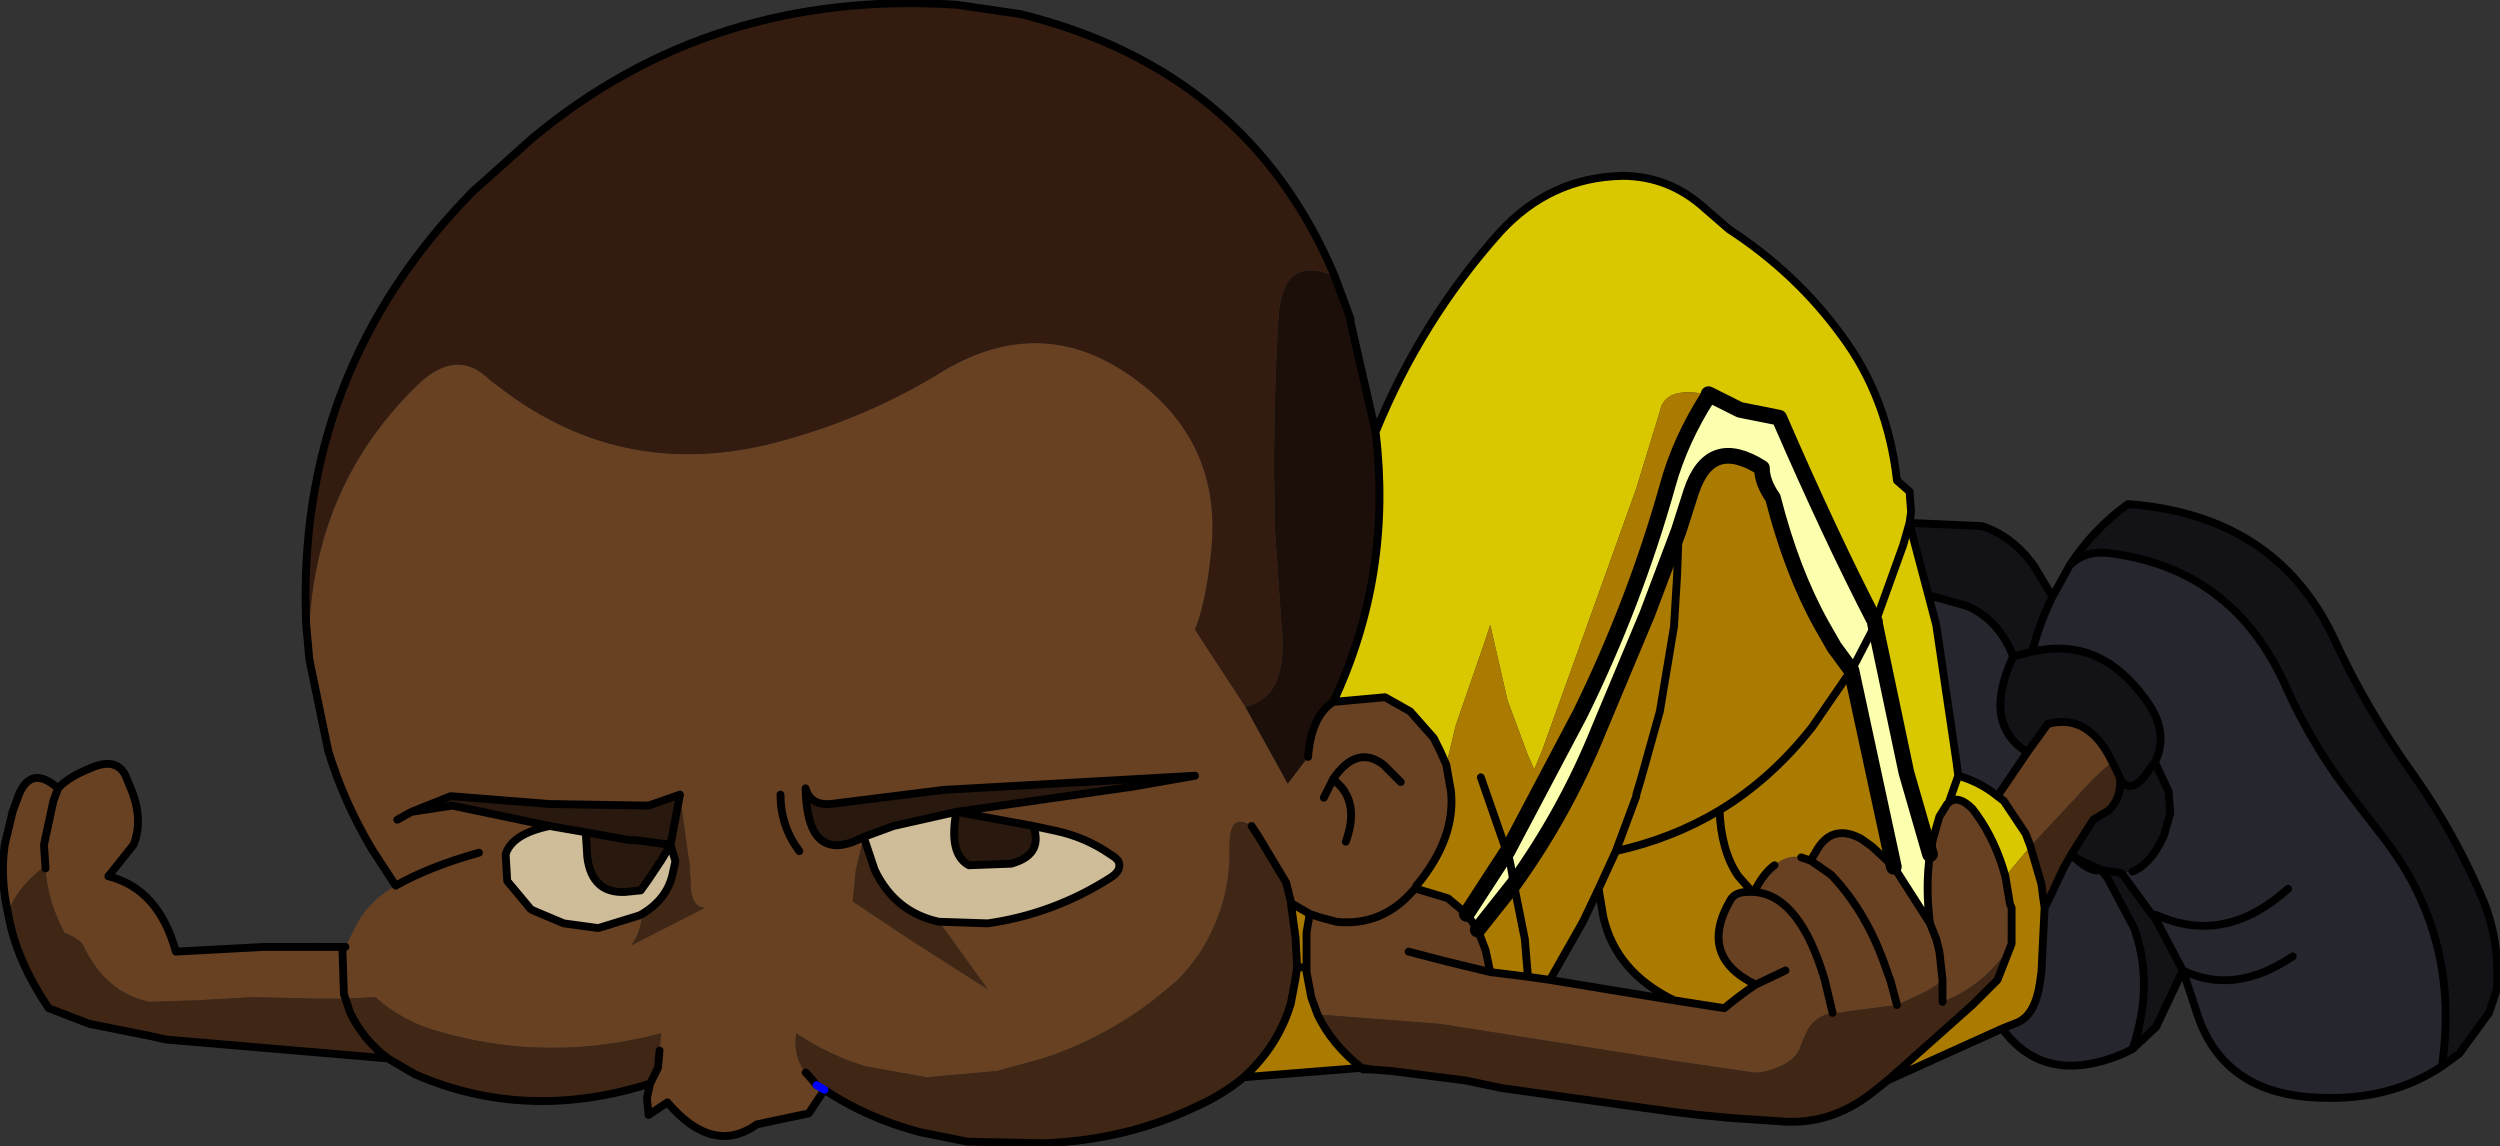<?xml version="1.0" encoding="UTF-8" standalone="no"?>
<svg xmlns:xlink="http://www.w3.org/1999/xlink" height="36.5px" width="79.6px" xmlns="http://www.w3.org/2000/svg">
  <rect width="100%" height="100%" fill="#333333" stroke="none"/>
  <g transform="matrix(1.0, 0.0, 0.0, 1.0, 23.25, -43.3)">
    <path d="M3.0 78.0 L2.5 78.75 0.85 79.1 Q-0.55 80.1 -2.0 78.4 L-2.6 78.8 -2.65 78.25 -2.55 77.8 -2.3 77.3 -2.25 76.75 -2.2 76.2 Q-5.8 77.15 -9.25 76.15 -10.4 75.85 -11.3 75.05 L-12.25 75.1 -12.85 75.1 -13.0 75.1 -15.2 75.05 -16.95 75.15 -18.5 75.2 Q-19.9 74.9 -20.6 73.4 -20.7 73.2 -21.2 73.0 -21.75 71.95 -21.8 70.95 L-21.85 70.9 Q-22.7 71.55 -23.0 72.35 -23.25 71.25 -23.1 70.2 L-22.85 69.15 -22.65 68.6 Q-22.25 67.65 -21.4 68.4 -21.1 68.05 -20.35 67.75 -19.55 67.4 -19.25 68.0 L-19.15 68.25 Q-18.65 69.35 -19.0 70.2 L-19.8 71.2 Q-18.2 71.6 -17.65 73.6 L-14.85 73.45 -13.25 73.45 -13.2 73.45 -12.35 73.45 -12.25 73.45 -12.1 73.15 -11.85 72.65 Q-11.45 71.95 -10.65 71.5 L-11.4 70.35 Q-12.3 68.85 -12.8 67.2 L-13.4 64.3 -13.5 63.2 -13.4 63.2 Q-13.15 58.65 -9.95 55.55 -8.7 54.35 -7.65 55.4 L-7.05 55.85 Q-3.05 58.75 1.95 57.25 4.55 56.5 6.8 55.1 9.85 53.3 12.65 55.2 15.75 57.3 15.3 61.0 15.15 62.45 14.8 63.35 L16.4 65.8 17.75 68.25 18.4 67.4 Q18.5 66.1 19.2 65.65 L20.85 65.5 21.65 65.95 22.4 66.8 22.6 67.2 22.8 67.65 22.95 68.5 Q23.1 70.0 21.85 71.5 L21.8 71.6 21.85 71.6 22.85 71.9 23.45 72.4 23.8 72.9 24.05 73.55 24.2 74.25 25.0 74.35 25.4 74.4 26.1 74.5 30.05 75.15 31.65 75.4 Q32.2 74.95 32.65 74.65 30.8 73.75 31.85 71.95 32.0 71.7 32.4 71.7 L32.6 71.7 Q34.05 71.8 34.85 74.5 L35.1 75.55 34.85 74.5 Q34.05 71.8 32.6 71.7 32.9 71.1 33.25 70.85 33.65 70.5 34.1 70.6 L34.4 70.7 34.55 70.45 Q35.05 69.5 36.0 70.0 L36.35 70.25 37.05 70.9 38.2 72.7 Q38.05 71.55 38.2 70.5 L38.3 70.0 38.5 69.3 38.75 68.9 38.8 68.85 Q39.1 68.6 39.55 69.05 L39.7 69.25 Q40.3 70.1 40.6 71.2 L40.75 72.1 40.8 72.2 40.8 73.2 40.8 73.35 Q40.0 74.65 38.6 75.2 L38.6 74.5 Q38.35 74.75 37.8 75.0 L37.15 75.3 36.95 74.55 36.7 73.85 Q36.1 72.25 35.05 71.15 L34.4 70.7 35.05 71.15 Q36.1 72.25 36.7 73.85 L36.95 74.55 37.15 75.3 35.6 75.5 35.3 75.55 35.1 75.55 Q34.55 75.65 34.3 76.1 L34.1 76.55 Q33.95 77.2 32.8 77.45 L32.6 77.45 30.2 77.1 22.6 75.9 18.7 75.6 18.5 75.05 18.35 74.25 18.35 74.1 18.35 73.0 18.45 72.4 18.75 72.5 19.3 72.65 Q20.75 72.8 21.75 71.65 L21.8 71.6 21.75 71.65 Q20.75 72.8 19.3 72.65 L18.75 72.5 18.45 72.4 17.85 72.05 17.85 72.0 17.7 71.4 16.8 69.9 16.6 69.6 Q15.9 69.15 15.9 70.2 L15.9 70.45 Q15.9 71.7 15.4 72.8 15.0 73.75 14.2 74.55 L13.4 75.2 Q11.8 76.4 9.95 77.0 L8.5 77.4 6.25 77.6 4.3 77.25 Q3.15 76.9 2.1 76.2 2.0 76.95 2.4 77.45 L2.5 77.55 2.75 77.85 3.0 78.0 M21.6 73.6 L22.75 73.9 24.2 74.25 22.75 73.9 21.6 73.6 M33.6 74.2 L32.65 74.65 33.6 74.2 M21.35 68.2 L20.8 67.65 Q19.95 67.0 19.2 68.1 L18.9 68.7 19.2 68.1 Q19.95 67.0 20.8 67.65 L21.35 68.2 M40.35 68.65 L41.3 67.25 41.95 66.35 Q43.25 66.0 44.0 67.55 L43.4 68.1 41.4 70.25 41.25 69.85 40.55 68.8 40.35 68.65 M38.2 72.7 L38.4 73.2 38.5 73.6 38.6 74.5 38.5 73.6 38.4 73.2 38.2 72.7 M7.2 69.15 L12.8 68.35 14.8 68.0 6.8 68.45 3.2 68.9 Q2.55 68.95 2.4 68.4 2.45 70.9 4.25 69.95 L4.0 71.0 3.9 72.0 5.7 73.2 8.2 74.8 6.65 72.65 6.7 72.65 8.2 72.7 Q10.3 72.4 12.1 71.25 12.5 71.0 12.35 70.7 L12.25 70.6 12.1 70.5 Q11.3 69.95 10.35 69.75 L9.65 69.6 7.2 69.15 M1.6 68.6 Q1.6 69.6 2.2 70.4 1.6 69.6 1.6 68.6 M19.2 68.1 L19.45 68.35 Q20.0 69.0 19.6 70.1 20.0 69.0 19.45 68.35 L19.2 68.1 M-10.6 69.4 L-10.15 69.15 -10.6 69.4 M-5.75 69.6 Q-6.95 69.85 -7.15 70.5 L-7.1 71.35 -6.35 72.25 -6.25 72.3 -5.3 72.7 -4.2 72.85 -2.9 72.45 -2.8 72.4 Q-2.85 73.0 -3.15 73.4 L-0.8 72.2 Q-1.2 72.2 -1.25 71.6 L-1.3 70.75 -1.35 70.45 -1.6 68.6 -2.6 68.95 -5.75 68.9 -8.9 68.65 -10.15 69.15 -8.85 68.95 -5.75 69.6 M-8.0 70.45 Q-9.6 70.9 -10.65 71.5 -9.6 70.9 -8.0 70.45 M-21.8 70.95 L-21.85 70.2 -21.55 68.8 -21.4 68.4 -21.55 68.8 -21.85 70.2 -21.8 70.95 M-12.35 73.45 L-12.3 74.95 -12.25 75.1 -12.3 74.95 -12.35 73.45" fill="#684022" fill-rule="evenodd" stroke="none"/>
    <path d="M20.55 57.05 Q22.0 53.5 24.5 50.7 26.1 48.95 28.4 48.9 29.9 48.9 31.05 49.95 L31.8 50.6 Q33.95 52.0 35.4 54.0 36.85 55.95 37.15 58.6 L37.55 58.95 37.6 59.6 37.55 59.95 37.35 60.65 36.45 63.15 37.35 60.65 37.55 59.95 37.7 60.55 38.15 62.25 38.4 63.2 39.05 67.6 39.1 68.0 Q39.8 68.2 40.35 68.65 L40.55 68.8 41.25 69.85 41.4 70.25 40.6 71.2 Q40.3 70.1 39.7 69.25 L39.55 69.05 Q39.1 68.6 38.8 68.85 L38.75 68.9 38.5 69.3 38.3 70.0 38.2 70.5 37.45 67.9 38.2 70.5 37.85 69.5 37.65 68.8 37.45 67.9 36.65 64.2 36.5 63.4 36.45 63.15 36.45 63.1 Q35.05 60.4 33.4 56.6 L32.15 56.35 32.15 56.3 31.25 55.9 31.15 55.9 31.15 55.85 31.25 55.9 31.15 55.85 31.15 55.9 31.05 55.85 Q29.75 55.6 29.6 56.4 L28.85 58.85 26.75 64.7 25.85 67.2 25.6 67.8 25.4 67.35 24.75 65.6 24.2 63.2 24.0 63.8 23.1 66.4 22.8 67.65 22.6 67.2 22.4 66.8 21.65 65.95 20.85 65.5 19.2 65.65 Q21.1 61.6 20.55 57.05 M34.75 63.2 L35.15 63.9 35.0 64.0 34.75 63.2 M39.1 68.0 L38.8 68.85 39.1 68.0" fill="#d9c800" fill-rule="evenodd" stroke="none"/>
    <path d="M42.1 62.3 L42.65 61.3 Q43.1 60.85 43.8 60.9 47.85 61.35 49.55 65.2 50.4 67.1 51.7 68.75 L52.7 70.05 Q55.1 73.2 54.5 77.25 52.85 78.35 50.6 78.25 47.45 78.15 46.65 75.4 L46.25 74.2 45.35 72.5 45.25 72.4 44.3 71.1 44.65 71.05 Q45.25 70.8 45.65 69.9 L45.85 69.2 45.8 68.5 45.4 67.65 45.35 67.6 Q45.85 66.6 45.05 65.55 43.6 63.55 41.45 64.05 41.7 63.1 42.1 62.3 M44.65 76.7 L44.35 76.85 Q41.85 77.9 40.5 76.05 L41.0 75.85 Q41.55 75.6 41.7 74.6 L41.75 74.25 41.85 72.2 42.05 71.8 42.45 70.95 42.7 70.5 42.85 70.65 Q43.35 71.1 43.65 71.0 L43.85 71.25 44.7 72.85 Q45.35 74.65 44.65 76.7 M38.15 62.25 L39.4 62.6 Q40.4 63.05 40.85 64.2 39.85 66.35 41.3 67.25 L40.35 68.65 Q39.8 68.2 39.1 68.0 L39.05 67.6 38.4 63.2 38.15 62.25 M49.6 71.6 Q47.6 73.4 45.45 72.45 L45.25 72.4 45.45 72.45 Q47.6 73.4 49.6 71.6 M49.75 73.75 Q47.9 75.0 46.25 74.2 47.9 75.0 49.75 73.75" fill="#26262f" fill-rule="evenodd" stroke="none"/>
    <path d="M37.55 59.95 L39.85 60.05 Q40.8 60.35 41.5 61.3 L42.1 62.3 Q41.7 63.1 41.45 64.05 L40.85 64.2 41.45 64.05 Q43.6 63.55 45.05 65.55 45.85 66.6 45.35 67.6 L45.25 67.7 45.4 67.65 45.8 68.5 45.85 69.2 45.65 69.9 Q45.25 70.8 44.65 71.05 L44.3 71.1 45.25 72.4 45.35 72.5 46.25 74.2 45.4 76.0 44.65 76.7 Q45.35 74.65 44.7 72.85 L43.85 71.25 43.65 71.0 42.9 70.65 42.7 70.5 43.4 69.4 43.9 69.1 Q44.3 68.7 44.25 68.1 L44.2 67.95 44.15 67.85 44.0 67.55 Q43.25 66.0 41.95 66.35 L41.3 67.25 Q39.85 66.35 40.85 64.2 40.4 63.05 39.4 62.6 L38.15 62.25 37.7 60.55 37.55 59.95 M42.65 61.3 Q43.4 60.15 44.5 59.35 49.2 59.7 51.05 63.6 52.1 65.9 53.65 68.05 54.95 69.9 55.85 72.05 56.35 73.35 56.25 74.8 L56.0 75.55 55.05 76.85 54.5 77.25 Q55.1 73.2 52.7 70.05 L51.7 68.75 Q50.4 67.1 49.55 65.2 47.85 61.35 43.8 60.9 43.1 60.85 42.65 61.3 M44.3 71.1 L43.65 71.0 44.3 71.1 M44.25 68.1 Q44.65 68.7 45.25 67.7 44.65 68.7 44.25 68.1" fill="#131317" fill-rule="evenodd" stroke="none"/>
    <path d="M4.25 69.95 Q2.45 70.9 2.4 68.4 2.55 68.95 3.2 68.9 L6.8 68.45 14.8 68.0 12.8 68.35 7.2 69.15 5.2 69.6 4.25 69.95 M7.2 69.15 L9.65 69.6 Q9.95 70.45 9.1 70.75 L8.95 70.8 7.6 70.85 Q6.95 70.5 7.2 69.15 M-5.75 69.6 L-8.85 68.95 -10.15 69.15 -8.9 68.65 -5.75 68.9 -2.6 68.95 -1.6 68.6 -1.9 70.2 -2.2 70.7 -2.6 71.3 -2.85 71.65 -3.35 71.7 Q-4.4 71.75 -4.55 70.6 L-4.6 69.8 -5.75 69.6 M-4.6 69.8 L-3.2 70.05 -3.0 70.05 -1.9 70.2 -3.0 70.05 -3.2 70.05 -4.6 69.8" fill="#28180d" fill-rule="evenodd" stroke="none"/>
    <path d="M4.25 69.95 L5.2 69.6 7.2 69.15 Q6.95 70.5 7.6 70.85 L8.95 70.8 9.1 70.75 Q9.95 70.45 9.65 69.6 L10.35 69.75 Q11.3 69.95 12.1 70.5 L12.25 70.6 12.35 70.7 Q12.5 71.0 12.1 71.25 10.3 72.4 8.2 72.7 L6.7 72.65 6.65 72.65 Q5.25 72.35 4.6 71.0 L4.25 69.95 M-2.8 72.4 L-2.9 72.45 -4.2 72.85 -5.3 72.7 -6.25 72.3 -6.35 72.25 -7.1 71.35 -7.15 70.5 Q-6.95 69.85 -5.75 69.6 L-4.6 69.8 -4.55 70.6 Q-4.4 71.75 -3.35 71.7 L-2.85 71.65 -2.6 71.3 -2.2 70.7 -1.9 70.2 -1.75 70.7 -1.75 70.75 -1.85 71.2 Q-2.05 71.95 -2.8 72.4" fill="#cfbd99" fill-rule="evenodd" stroke="none"/>
    <path d="M36.85 77.7 L36.35 78.1 Q35.0 79.15 33.4 79.0 L31.9 78.9 30.85 78.8 30.0 78.7 24.6 77.95 23.4 77.7 21.05 77.4 20.4 77.35 20.1 77.3 Q19.15 76.55 18.7 75.6 L22.6 75.9 30.2 77.1 32.6 77.45 32.8 77.45 Q33.95 77.2 34.1 76.55 L34.3 76.1 Q34.55 75.65 35.1 75.55 L35.3 75.55 35.6 75.5 37.15 75.3 37.8 75.0 Q38.35 74.75 38.6 74.5 L38.6 75.2 Q40.0 74.65 40.8 73.35 L40.35 74.5 39.55 75.3 36.85 77.7 M16.35 77.6 Q15.7 78.15 14.8 78.55 12.6 79.6 10.0 79.7 L7.55 79.65 6.05 79.35 Q4.35 78.9 3.0 78.0 L2.75 77.85 2.5 77.55 2.4 77.45 Q2.0 76.95 2.1 76.2 3.15 76.9 4.3 77.25 L6.25 77.6 8.5 77.4 9.95 77.0 Q11.8 76.4 13.4 75.2 L14.2 74.55 Q15.0 73.75 15.4 72.8 15.9 71.7 15.9 70.45 L15.9 70.2 Q15.9 69.15 16.6 69.6 L16.8 69.9 17.7 71.4 17.85 72.0 17.85 72.05 18.0 73.15 18.05 74.1 18.0 74.45 17.85 75.25 Q17.45 76.6 16.35 77.6 M-2.55 77.8 Q-6.5 79.05 -10.05 77.5 L-10.9 77.0 -17.95 76.4 -18.4 76.3 -20.4 75.9 -21.7 75.4 Q-22.75 73.85 -23.0 72.35 -22.7 71.55 -21.85 70.9 L-21.8 70.95 Q-21.75 71.95 -21.2 73.0 -20.7 73.2 -20.6 73.4 -19.9 74.9 -18.5 75.2 L-16.95 75.15 -15.2 75.05 -13.0 75.1 -12.85 75.1 -12.25 75.1 -11.3 75.05 Q-10.4 75.85 -9.25 76.15 -5.8 77.15 -2.2 76.2 L-2.25 76.75 -2.3 77.3 -2.55 77.8 M6.65 72.65 L8.2 74.8 5.7 73.2 3.9 72.0 4.0 71.0 4.25 69.95 4.6 71.0 Q5.25 72.35 6.65 72.65 M44.0 67.55 L44.15 67.85 44.2 67.95 44.25 68.1 Q44.3 68.7 43.9 69.1 L43.4 69.4 42.7 70.5 42.45 70.95 42.05 71.8 41.85 72.2 41.8 71.85 41.75 71.45 41.4 70.25 43.4 68.1 44.0 67.55 M-1.6 68.6 L-1.35 70.45 -1.3 70.75 -1.25 71.6 Q-1.2 72.2 -0.8 72.2 L-3.15 73.4 Q-2.85 73.0 -2.8 72.4 -2.05 71.95 -1.85 71.2 L-1.75 70.75 -1.75 70.7 -1.9 70.2 -1.6 68.6 M-10.9 77.0 Q-11.65 76.45 -12.1 75.55 L-12.25 75.1 -12.1 75.55 Q-11.65 76.45 -10.9 77.0" fill="#402715" fill-rule="evenodd" stroke="none"/>
    <path d="M40.5 76.05 L36.85 77.7 39.55 75.3 40.35 74.5 40.8 73.35 40.8 73.2 40.8 72.2 40.75 72.1 40.6 71.2 41.4 70.25 41.75 71.45 41.8 71.85 41.85 72.2 41.75 74.25 41.7 74.6 Q41.55 75.6 41.0 75.85 L40.5 76.05 M20.1 77.3 L16.35 77.6 Q17.45 76.6 17.85 75.25 L18.0 74.45 18.05 74.1 18.0 73.15 17.85 72.05 18.45 72.4 18.35 73.0 18.35 74.1 18.35 74.25 18.5 75.05 18.7 75.6 Q19.15 76.55 20.1 77.3 M31.25 55.9 L32.15 56.3 32.15 56.35 31.25 55.9 M36.45 63.1 L36.45 63.15 36.45 63.1 36.45 63.15 36.5 63.4 36.4 63.3 36.3 63.15 36.45 63.1 M31.15 55.9 Q30.25 57.3 29.85 58.75 28.8 62.5 27.05 66.05 L24.75 70.4 23.45 72.4 22.85 71.9 21.85 71.6 21.8 71.6 21.85 71.5 Q23.1 70.0 22.95 68.5 L22.8 67.65 23.1 66.4 24.0 63.8 24.2 63.2 24.75 65.6 25.4 67.35 25.6 67.8 25.85 67.2 26.75 64.7 28.85 58.85 29.6 56.4 Q29.75 55.6 31.05 55.85 L31.15 55.9 M24.95 71.45 Q26.6 69.15 27.65 66.55 L29.2 62.85 30.2 60.2 30.6 58.95 Q31.2 57.15 32.85 58.2 L32.9 58.3 33.25 59.25 34.2 61.7 34.75 63.2 Q33.8 61.5 33.2 59.15 32.85 58.65 32.85 58.2 32.85 58.65 33.2 59.15 33.8 61.5 34.75 63.2 L35.0 64.0 35.15 63.9 35.7 64.65 35.55 64.85 34.45 66.45 Q33.15 68.1 31.5 69.1 30.0 70.0 28.2 70.4 30.0 70.0 31.5 69.1 33.15 68.1 34.45 66.45 L35.55 64.85 35.7 64.65 37.05 70.9 36.35 70.25 36.0 70.0 Q35.05 69.5 34.55 70.45 L34.4 70.7 34.1 70.6 Q33.65 70.5 33.25 70.85 32.9 71.1 32.6 71.7 L32.5 71.65 32.4 71.7 Q32.0 71.7 31.85 71.95 30.8 73.75 32.65 74.65 32.2 74.95 31.65 75.4 L30.05 75.15 Q28.2 74.25 27.8 72.5 L27.65 71.6 27.15 72.65 26.1 74.5 25.4 74.4 25.3 73.2 24.95 71.45 25.3 73.2 25.4 74.4 25.0 74.35 24.2 74.25 24.05 73.55 23.8 72.9 24.95 71.45 M30.2 60.2 L30.15 61.6 30.05 63.25 29.6 65.95 29.0 68.1 28.85 68.6 28.85 68.65 28.2 70.4 27.65 71.6 28.2 70.4 28.85 68.65 28.85 68.6 29.0 68.1 29.6 65.95 30.05 63.25 30.15 61.6 30.2 60.2 M23.9 68.05 L24.7 70.35 24.75 70.4 24.7 70.35 23.9 68.05 M36.4 63.3 L36.45 63.15 36.4 63.3 M36.5 63.4 L36.65 64.2 37.45 67.9 36.5 63.4 M31.5 69.1 Q31.55 70.4 32.1 71.2 L32.5 71.65 32.1 71.2 Q31.55 70.4 31.5 69.1 M18.35 74.1 L18.05 74.1 18.35 74.1" fill="#ab7a00" fill-rule="evenodd" stroke="none"/>
    <path d="M32.15 56.35 L33.4 56.6 Q35.05 60.4 36.45 63.1 L36.3 63.15 36.4 63.3 35.7 64.65 36.4 63.3 36.5 63.4 37.45 67.9 37.65 68.8 37.85 69.5 38.2 70.5 Q38.05 71.55 38.2 72.7 L37.05 70.9 35.7 64.65 35.15 63.9 34.75 63.2 34.2 61.7 33.25 59.25 32.9 58.3 32.85 58.2 Q31.2 57.15 30.6 58.95 L30.2 60.2 29.2 62.85 27.65 66.55 Q26.6 69.15 24.95 71.45 L24.85 70.85 24.75 70.4 24.85 70.85 24.95 71.45 23.8 72.9 23.45 72.4 24.75 70.4 27.05 66.05 Q28.8 62.5 29.85 58.75 30.25 57.3 31.15 55.9 L31.25 55.9 32.15 56.35" fill="#fcffae" fill-rule="evenodd" stroke="none"/>
    <path d="M19.25 52.1 L19.75 53.45 19.75 53.55 20.55 57.05 Q21.1 61.6 19.2 65.65 18.5 66.1 18.4 67.4 L17.75 68.25 16.4 65.8 Q17.8 65.5 17.55 63.2 L17.35 60.25 Q17.25 56.9 17.45 53.5 17.55 51.35 19.25 52.1" fill="#1c0f09" fill-rule="evenodd" stroke="none"/>
    <path d="M-13.5 63.2 Q-13.85 55.15 -8.2 49.4 L-6.3 47.7 Q-0.6 42.95 7.2 43.45 L9.25 43.75 Q16.5 45.55 19.25 52.1 17.55 51.35 17.45 53.5 17.25 56.9 17.35 60.25 L17.55 63.2 Q17.8 65.5 16.4 65.8 L14.8 63.35 Q15.15 62.45 15.3 61.0 15.75 57.3 12.65 55.2 9.85 53.3 6.8 55.1 4.55 56.5 1.95 57.25 -3.05 58.75 -7.05 55.85 L-7.65 55.4 Q-8.7 54.35 -9.95 55.55 -13.15 58.65 -13.4 63.2 L-13.5 63.2" fill="#331b10" fill-rule="evenodd" stroke="none"/>
    <path d="M-13.5 63.2 Q-13.85 55.15 -8.2 49.4 L-6.3 47.7 Q-0.6 42.95 7.2 43.45 L9.25 43.75 Q16.5 45.55 19.25 52.1 L19.75 53.45 19.75 53.55 20.55 57.05 Q22.0 53.5 24.5 50.7 26.1 48.95 28.4 48.9 29.9 48.9 31.05 49.95 L31.8 50.6 Q33.95 52.0 35.4 54.0 36.85 55.95 37.15 58.6 L37.55 58.95 37.6 59.6 37.55 59.95 39.85 60.05 Q40.8 60.35 41.5 61.3 L42.1 62.3 42.65 61.3 Q43.4 60.15 44.5 59.35 49.2 59.7 51.05 63.6 52.1 65.9 53.65 68.05 54.95 69.9 55.85 72.05 56.35 73.35 56.25 74.8 L56.0 75.55 55.05 76.85 54.5 77.25 Q52.85 78.35 50.6 78.25 47.45 78.15 46.65 75.4 L46.25 74.2 45.4 76.0 44.65 76.7 44.35 76.85 Q41.85 77.9 40.5 76.05 L36.85 77.7 36.35 78.1 Q35.0 79.15 33.4 79.0 L31.9 78.9 30.85 78.8 30.0 78.7 24.6 77.95 23.4 77.7 21.05 77.4 20.4 77.35 20.15 77.35 20.1 77.3 16.35 77.6 Q15.7 78.15 14.8 78.55 12.6 79.6 10.0 79.7 L7.55 79.65 6.05 79.35 Q4.35 78.9 3.0 78.0 L2.5 78.75 0.85 79.1 Q-0.55 80.1 -2.0 78.4 L-2.6 78.8 -2.65 78.25 -2.55 77.8 Q-6.5 79.05 -10.05 77.5 L-10.9 77.0 -17.95 76.4 -18.4 76.3 -20.4 75.9 -21.7 75.4 Q-22.75 73.85 -23.0 72.35 -23.25 71.25 -23.1 70.2 L-22.85 69.15 -22.65 68.6 Q-22.25 67.65 -21.4 68.4 -21.1 68.05 -20.35 67.75 -19.55 67.4 -19.25 68.0 L-19.15 68.25 Q-18.65 69.35 -19.0 70.2 L-19.8 71.2 Q-18.2 71.6 -17.65 73.6 L-14.85 73.45 -13.25 73.45 M-13.2 73.45 L-12.35 73.45 -12.25 73.45 M-10.65 71.5 L-11.4 70.35 Q-12.3 68.85 -12.8 67.2 L-13.4 64.3 -13.5 63.2 M36.45 63.15 L37.35 60.65 37.55 59.95 37.7 60.55 38.15 62.25 39.4 62.6 Q40.4 63.05 40.85 64.2 L41.45 64.05 Q41.7 63.1 42.1 62.3 M24.75 70.4 L24.85 70.85 24.95 71.45 25.3 73.2 25.4 74.4 26.1 74.5 27.15 72.65 27.65 71.6 27.8 72.5 Q28.2 74.25 30.05 75.15 L31.65 75.4 Q32.2 74.95 32.65 74.65 L33.6 74.2 M35.7 64.65 L36.4 63.3 36.45 63.15 M27.65 71.6 L28.2 70.4 28.85 68.65 28.85 68.6 29.0 68.1 29.6 65.95 30.05 63.25 30.15 61.6 30.2 60.2 M19.2 65.65 L20.85 65.5 21.65 65.95 22.4 66.8 22.6 67.2 22.8 67.65 22.95 68.5 Q23.1 70.0 21.85 71.5 L21.8 71.6 21.75 71.65 Q20.75 72.8 19.3 72.65 L18.75 72.5 18.45 72.4 18.35 73.0 18.35 74.1 18.35 74.25 18.5 75.05 18.7 75.6 Q19.15 76.55 20.1 77.3 L20.4 77.35 M21.8 71.6 L21.85 71.6 22.85 71.9 23.45 72.4 23.8 72.9 24.05 73.55 24.2 74.25 25.0 74.35 25.4 74.4 M24.75 70.4 L24.7 70.35 23.9 68.05 M35.1 75.55 L34.85 74.5 Q34.05 71.8 32.6 71.7 L32.4 71.7 Q32.0 71.7 31.85 71.95 30.8 73.75 32.65 74.65 M24.2 74.25 L22.75 73.9 21.6 73.6 M18.9 68.7 L19.2 68.1 Q19.95 67.0 20.8 67.65 L21.35 68.2 M38.15 62.25 L38.4 63.2 39.05 67.6 39.1 68.0 Q39.8 68.2 40.35 68.65 L41.3 67.25 Q39.85 66.35 40.85 64.2 M38.2 70.5 L38.3 70.0 38.5 69.3 38.75 68.9 38.8 68.85 39.1 68.0 M28.2 70.4 Q30.0 70.0 31.5 69.1 33.15 68.1 34.45 66.45 L35.55 64.85 35.7 64.65 M37.05 70.9 L38.2 72.7 Q38.05 71.55 38.2 70.5 M34.4 70.7 L34.1 70.6 M33.25 70.85 Q32.9 71.1 32.6 71.7 L32.5 71.65 32.1 71.2 Q31.55 70.4 31.5 69.1 M37.05 70.9 L36.35 70.25 36.0 70.0 Q35.05 69.5 34.55 70.45 L34.4 70.7 35.05 71.15 Q36.1 72.25 36.7 73.85 L36.95 74.55 37.15 75.3 M38.6 74.5 L38.5 73.6 38.4 73.2 38.2 72.7 M40.6 71.2 Q40.3 70.1 39.7 69.25 L39.55 69.05 Q39.1 68.6 38.8 68.85 M7.2 69.15 L12.8 68.35 14.8 68.0 6.8 68.45 3.2 68.9 Q2.55 68.95 2.4 68.4 2.45 70.9 4.25 69.95 L5.2 69.6 7.2 69.15 9.65 69.6 10.35 69.75 Q11.3 69.95 12.1 70.5 L12.25 70.6 12.35 70.7 Q12.5 71.0 12.1 71.25 10.3 72.4 8.2 72.7 L6.7 72.65 M4.25 69.95 L4.6 71.0 Q5.25 72.35 6.65 72.65 M2.2 70.4 Q1.6 69.6 1.6 68.6 M9.65 69.6 Q9.95 70.45 9.1 70.75 L8.95 70.8 7.6 70.85 Q6.95 70.5 7.2 69.15 M18.4 67.4 Q18.5 66.1 19.2 65.65 21.1 61.6 20.55 57.05 M19.6 70.1 Q20.0 69.0 19.45 68.35 L19.2 68.1 M17.85 72.05 L17.85 72.0 17.7 71.4 16.8 69.9 16.6 69.6 M2.4 77.45 L2.5 77.55 2.75 77.85 M18.45 72.4 L17.85 72.05 18.0 73.15 18.05 74.1 18.35 74.1 M16.35 77.6 Q17.45 76.6 17.85 75.25 L18.0 74.45 18.05 74.1 M38.6 75.2 L38.6 74.5 M36.85 77.7 L39.55 75.3 40.35 74.5 40.8 73.35 40.8 73.2 40.8 72.2 40.75 72.1 40.6 71.2 M30.05 75.15 L26.1 74.5 M54.5 77.25 Q55.1 73.2 52.7 70.05 L51.7 68.75 Q50.4 67.1 49.55 65.2 47.85 61.35 43.8 60.9 43.1 60.85 42.65 61.3 M44.0 67.55 Q43.25 66.0 41.95 66.35 L41.3 67.25 M45.4 67.65 L45.8 68.5 45.85 69.2 45.65 69.9 Q45.25 70.8 44.65 71.05 M44.3 71.1 L45.25 72.4 45.45 72.45 Q47.6 73.4 49.6 71.6 M45.4 67.65 L45.35 67.6 45.25 67.7 Q44.65 68.7 44.25 68.1 L44.2 67.95 44.15 67.85 44.0 67.55 M41.45 64.05 Q43.6 63.55 45.05 65.55 45.85 66.6 45.35 67.6 M42.7 70.5 L43.4 69.4 43.9 69.1 Q44.3 68.7 44.25 68.1 M41.4 70.25 L41.75 71.45 41.8 71.85 41.85 72.2 42.05 71.8 42.45 70.95 42.7 70.5 42.9 70.65 43.65 71.0 44.3 71.1 M43.65 71.0 Q43.35 71.1 42.85 70.65 L42.7 70.5 M40.35 68.65 L40.55 68.8 41.25 69.85 41.4 70.25 M44.65 76.7 Q45.35 74.65 44.7 72.85 L43.85 71.25 43.65 71.0 M45.25 72.4 L45.35 72.5 46.25 74.2 Q47.9 75.0 49.75 73.75 M41.85 72.2 L41.75 74.25 41.7 74.6 Q41.55 75.6 41.0 75.85 L40.5 76.05 M-10.15 69.15 L-10.6 69.4 M-2.8 72.4 L-2.9 72.45 -4.2 72.85 -5.3 72.7 -6.25 72.3 -6.35 72.25 -7.1 71.35 -7.15 70.5 Q-6.95 69.85 -5.75 69.6 L-8.85 68.95 -10.15 69.15 -8.9 68.65 -5.75 68.9 -2.6 68.95 -1.6 68.6 -1.9 70.2 -3.0 70.05 -3.2 70.05 -4.6 69.8 -5.75 69.6 M-2.8 72.4 Q-2.05 71.95 -1.85 71.2 L-1.75 70.75 -1.75 70.7 -1.9 70.2 -2.2 70.7 -2.6 71.3 -2.85 71.65 -3.35 71.7 Q-4.4 71.75 -4.55 70.6 L-4.6 69.8 M-10.65 71.5 Q-9.6 70.9 -8.0 70.45 M-21.4 68.4 L-21.55 68.8 -21.85 70.2 -21.8 70.95 M-12.25 75.1 L-12.1 75.55 Q-11.65 76.45 -10.9 77.0 M-2.55 77.8 L-2.3 77.3 -2.25 76.75 M-12.25 75.1 L-12.3 74.95 -12.35 73.45" fill="none" stroke="#000000" stroke-linecap="round" stroke-linejoin="round" stroke-width="0.25"/>
    <path d="M2.75 77.85 L3.0 78.0" fill="none" stroke="#0000ff" stroke-linecap="round" stroke-linejoin="round" stroke-width="0.25"/>
    <path d="M31.15 55.9 L31.15 55.85 31.25 55.9 32.15 56.35 33.4 56.6 Q35.05 60.4 36.45 63.1 L36.45 63.15 36.45 63.1 M31.15 55.9 Q30.25 57.3 29.85 58.75 28.8 62.5 27.05 66.05 L24.75 70.4 23.45 72.4 M24.95 71.45 Q26.6 69.15 27.65 66.55 L29.2 62.85 30.2 60.2 30.6 58.95 Q31.2 57.15 32.85 58.2 32.85 58.65 33.2 59.15 33.8 61.5 34.75 63.2 L35.15 63.9 35.7 64.65 37.05 70.9 M23.8 72.9 L24.95 71.45 M36.5 63.4 L36.45 63.15 M37.45 67.9 L38.2 70.5 M37.45 67.9 L36.5 63.4" fill="none" stroke="#000000" stroke-linecap="round" stroke-linejoin="round" stroke-width="0.5"/>
  </g>
</svg>
